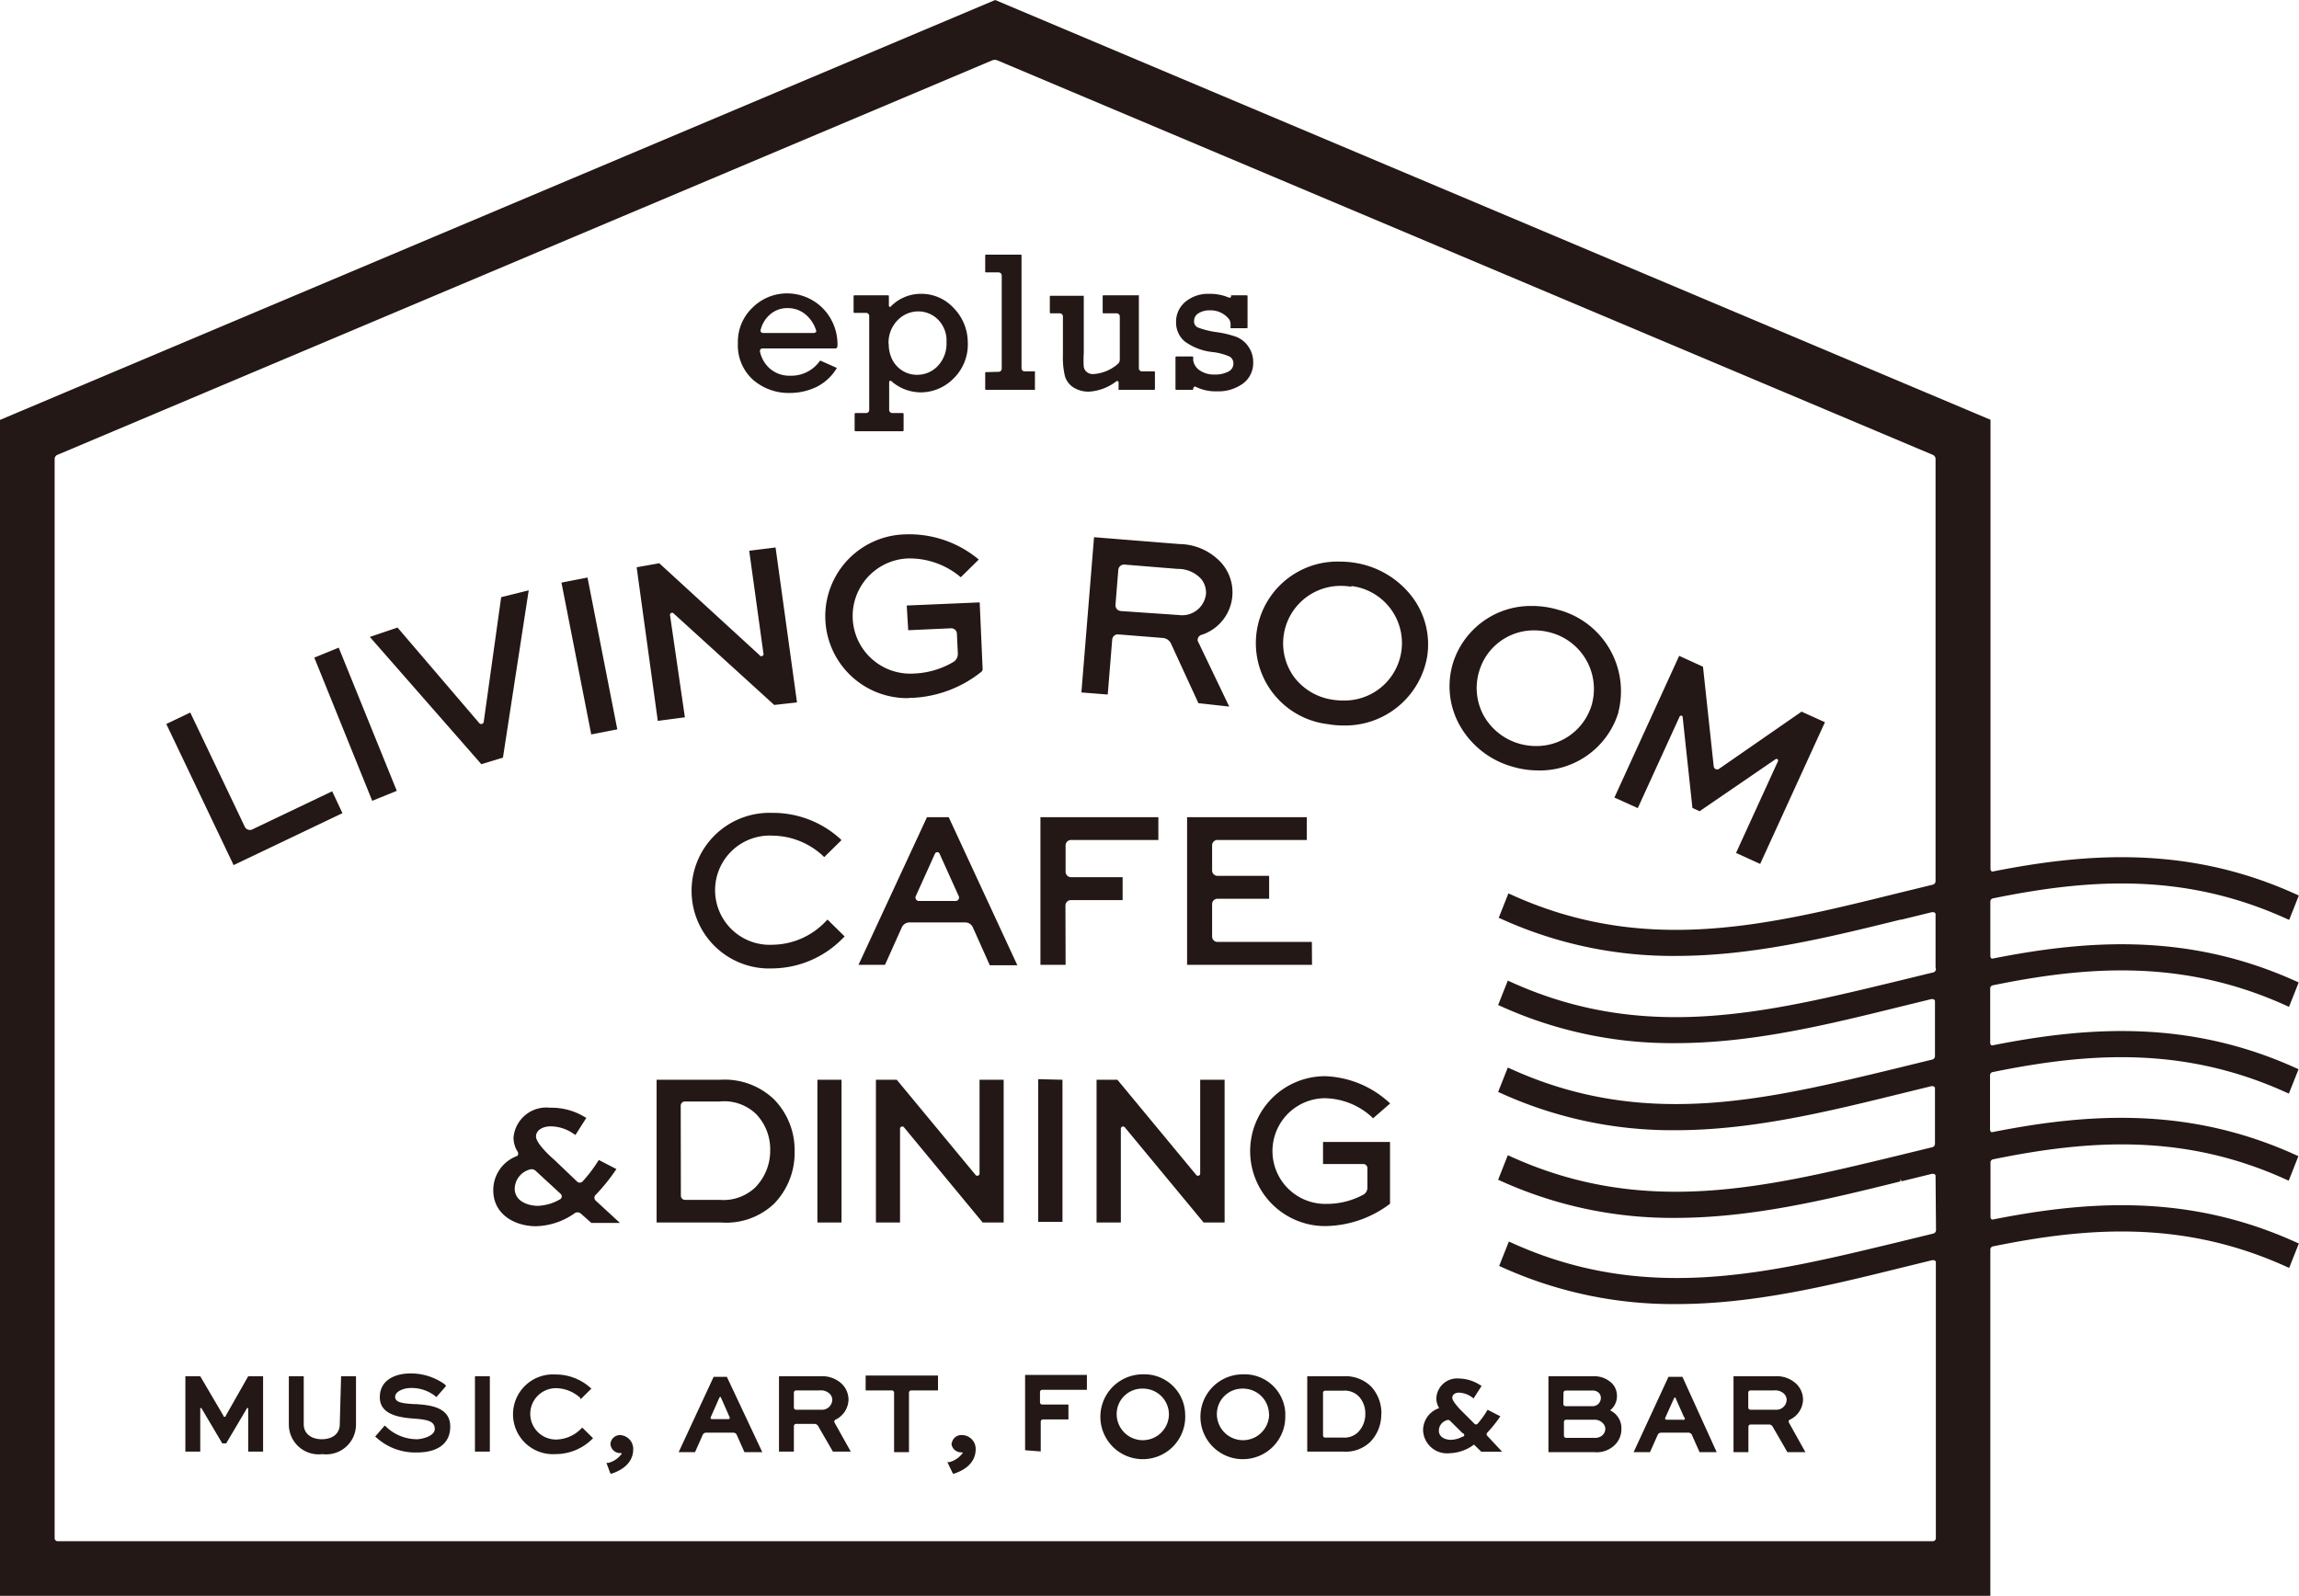 <svg id="logodata" xmlns="http://www.w3.org/2000/svg" viewBox="0 0 154.41 107.21"><defs><style>.cls-1{fill:#231815}</style></defs><title>icon_livingroomcafe</title><path class="cls-1" d="M23 54.63l-7.31 3.49-4.52-9.48 1.61-.77 3.66 7.67a.38.38 0 0 0 .51.18l5.36-2.56zm-1.89-10.45L25 53.8l1.65-.67-3.9-9.62zM41.46 49l-2-10.2-1.75.34 2 10.2zm-7.68 1.9l1.73-11.24-1.85.46-1.17 8.37a.17.17 0 0 1-.3.09l-5.49-6.42-1.86.63 7.49 8.55zM46 48.19l-1-6.87a.14.14 0 0 1 .23-.12L52 47.36l1.53-.17-1.44-10.41-1.77.22.95 6.87A.14.14 0 0 1 51 44l-6.72-6.16-1.52.27 1.42 10.32zm15.07-1.31h.28a8 8 0 0 0 4.59-1.77L66 45l-.2-4.53-4.9.21.1 1.66 2.87-.13a.38.38 0 0 1 .4.37l.06 1.28a.65.65 0 0 1-.26.59 5.63 5.63 0 0 1-2.7.8 3.87 3.87 0 1 1-.46-7.73 5.31 5.31 0 0 1 3.46 1.13l.16.13 1.21-1.19-.2-.16a7.28 7.28 0 0 0-4.74-1.53 5.49 5.49 0 1 0 .26 11zm19.41-3.75l2.08 4.34-2.07-.23-1.84-4a.66.66 0 0 0-.54-.38l-3-.24a.38.38 0 0 0-.41.35l-.3 3.69-1.77-.14.85-10.43 5.73.46a3.87 3.87 0 0 1 2.87 1.32 3 3 0 0 1-1.41 4.79.35.35 0 0 0-.2.47zm-1.29-1.81A1.61 1.61 0 0 0 81 39.89a1.46 1.46 0 0 0-.33-1 2.09 2.09 0 0 0-1.57-.67l-3.57-.29a.39.39 0 0 0-.42.35l-.19 2.36a.39.39 0 0 0 .35.41zm16.65 2.87a5.59 5.59 0 0 1-5.6 4.55 6.09 6.09 0 0 1-1.05-.09A5.48 5.48 0 0 1 90 37.73a6.28 6.28 0 0 1 1.06.09 6 6 0 0 1 3.78 2.27 5.28 5.28 0 0 1 1 4.1zm-5.07-4.77a4.26 4.26 0 0 0-.71-.06 3.86 3.86 0 0 0-3.17 6.09A3.94 3.94 0 0 0 89.46 47a4.35 4.35 0 0 0 .7.06 3.86 3.86 0 0 0 .6-7.69zm17.93 8.44a5.52 5.52 0 0 1-5.39 3.9 6.19 6.19 0 0 1-1.75-.26 5.89 5.89 0 0 1-3.48-2.7 5.38 5.38 0 0 1-.5-4.23 5.48 5.48 0 0 1 5.34-3.86 6.18 6.18 0 0 1 1.75.26 5.66 5.66 0 0 1 4.02 6.89zm-4.48-5.34a4.14 4.14 0 0 0-1.17-.17 3.82 3.82 0 0 0-3.7 2.74 3.86 3.86 0 0 0 .31 3 4 4 0 0 0 2.34 1.86 4.14 4.14 0 0 0 1.17.17 3.87 3.87 0 0 0 3.74-2.78 3.92 3.92 0 0 0-2.69-4.82zM110 54.29l2.81-6.15a.11.11 0 0 1 .2 0l.66 6.14.48.22 5.11-3.5a.11.11 0 0 1 .16.13l-2.82 6.17 1.62.74 4.35-9.52-1.57-.71-5.54 3.84a.23.23 0 0 1-.36-.16l-.72-6.7-1.6-.73-4.35 9.52zm-63.55 5.56a5.21 5.21 0 0 0 5.43 5.21 6.69 6.69 0 0 0 4.7-2l.15-.15-1.15-1.13-.15.15a5 5 0 0 1-3.54 1.54 3.67 3.67 0 1 1 0-7.33 5.06 5.06 0 0 1 3.32 1.3l.15.14 1.16-1.14-.16-.15a6.71 6.71 0 0 0-4.49-1.68 5.23 5.23 0 0 0-5.42 5.24zm21.88 5h-1.85l-1.14-2.55a.56.56 0 0 0-.51-.33h-3.75a.57.57 0 0 0-.51.33l-1.13 2.52h-1.78l4.6-9.92h1.46zm-3.94-4.65l-1.29-2.86a.17.17 0 0 0-.3 0l-1.29 2.86a.23.23 0 0 0 .21.33h2.46a.23.23 0 0 0 .21-.33zm7.17.64a.37.37 0 0 1 .36-.37h3.48v-1.54h-3.47a.36.36 0 0 1-.36-.36V56.8a.37.37 0 0 1 .36-.37h5.87V54.9h-7.92v9.92h1.69zm16.55 2.44h-6.34a.36.36 0 0 1-.36-.37v-2.17a.36.36 0 0 1 .36-.36h3.47v-1.54h-3.47a.36.36 0 0 1-.36-.36V56.8a.36.36 0 0 1 .36-.37h6V54.9h-8.04v9.92h8.39zm-31.88-38.6a3.31 3.31 0 0 1-1.4 1.32 4.15 4.15 0 0 1-1.79.4 3.65 3.65 0 0 1-2.48-.9 3.11 3.11 0 0 1-1-2.45 3.16 3.16 0 0 1 1-2.4 3.28 3.28 0 0 1 2.31-.94 3.4 3.4 0 0 1 2.31.92 3.46 3.46 0 0 1 1.07 2.49c0 .13 0 .29-.15.29h-4.89a.17.17 0 0 0-.17.2 2.15 2.15 0 0 0 .62 1.11 2 2 0 0 0 1.41.52 2.34 2.34 0 0 0 2-1 .05.05 0 0 1 .06 0l1.08.48.02-.04zm-5.15-2.48c0 .1.07.17.17.17h3.4c.09 0 .2-.06.17-.15a2.28 2.28 0 0 0-.61-1 1.85 1.85 0 0 0-1.32-.52 1.75 1.75 0 0 0-1.22.47 2 2 0 0 0-.59 1.03zm9.55 5.55a.06.06 0 0 1 .06.06v1.1a.06.06 0 0 1-.06.06h-3.17a.06.06 0 0 1-.06-.06v-1.1a.06.06 0 0 1 .06-.06h.71a.21.21 0 0 0 .21-.21v-6.31a.21.21 0 0 0-.21-.21h-.79a.05.05 0 0 1-.05-.05v-1.08a.05.05 0 0 1 .05-.05h2.27a.05.05 0 0 1 .05.05v.63c0 .07.07.14.11.09a2.82 2.82 0 0 1 2-.87 2.94 2.94 0 0 1 2.21.92A3.32 3.32 0 0 1 65 23a3.19 3.19 0 0 1-1 2.47 3.09 3.09 0 0 1-2.16.89 3 3 0 0 1-2-.78c-.05 0-.12 0-.12.1v1.86a.21.21 0 0 0 .21.21zm-.94-4.65a2.34 2.34 0 0 0 .21 1 1.87 1.87 0 0 0 .66.77 1.82 1.82 0 0 0 1.06.31 1.89 1.89 0 0 0 1.38-.61 2.17 2.17 0 0 0 .57-1.57 2 2 0 0 0-.57-1.53 1.88 1.88 0 0 0-1.32-.55 1.93 1.93 0 0 0-1.39.59 2.13 2.13 0 0 0-.61 1.58zm6.53 1.9a.05.05 0 0 0-.05.05v1.09a.05.05 0 0 0 .05.05h3.29a.05.05 0 0 0 0-.05V25a.05.05 0 0 0 0-.05h-.69a.21.21 0 0 1-.21-.21v-7.58a.05.05 0 0 0-.05-.05h-2.34a.05.05 0 0 0-.05.05v1.09a.05.05 0 0 0 .05.05h.85a.21.21 0 0 1 .21.21v6.26a.21.21 0 0 1-.21.21zm9 1.19h2.3a.05.05 0 0 0 .05-.05V25a.05.05 0 0 0-.05-.05h-.82a.21.21 0 0 1-.21-.21v-4.85a.05.05 0 0 0 0-.05h-2.38a.05.05 0 0 0-.05.05V21a.05.05 0 0 0 .05.05H75a.21.21 0 0 1 .21.21v2.88a.38.38 0 0 1-.12.3 2.76 2.76 0 0 1-1.65.69A.67.67 0 0 1 73 25a.57.57 0 0 1-.21-.36 6.86 6.86 0 0 1 0-.92v-3.85h-2.23a.05.05 0 0 0-.05.05V21a.05.05 0 0 0 .05.05h.62a.21.21 0 0 1 .21.21v2.61a5.33 5.33 0 0 0 .14 1.42 1.37 1.37 0 0 0 .57.74 1.88 1.88 0 0 0 1.06.28A3.34 3.34 0 0 0 75 25.6c.07 0 .13 0 .13.12v.4a.05.05 0 0 0 .08.06zm4.87 0a.05.05 0 0 0 .05-.05c0-.1.07-.2.16-.16a3 3 0 0 0 1.42.31 2.81 2.81 0 0 0 1.76-.52 1.71 1.71 0 0 0 .69-1.42 1.81 1.81 0 0 0-.32-1.06 1.78 1.78 0 0 0-.79-.65 6.53 6.53 0 0 0-1.38-.33 5.85 5.85 0 0 1-1.23-.31.44.44 0 0 1-.25-.44.59.59 0 0 1 .29-.51 1.36 1.36 0 0 1 .77-.2 1.57 1.57 0 0 1 1.26.56.57.57 0 0 1 .13.38v.26h1.09a.05.05 0 0 0 .05-.05v-2.11a.05.05 0 0 0-.05-.05h-1.05a.05.05 0 0 0 0 .05.11.11 0 0 1-.16.1 3.26 3.26 0 0 0-1.31-.25 2.38 2.38 0 0 0-1.61.54 1.73 1.73 0 0 0-.62 1.35 1.67 1.67 0 0 0 .57 1.3 3.82 3.82 0 0 0 1.87.72 3.87 3.87 0 0 1 1.14.3.51.51 0 0 1 .27.48.59.59 0 0 1-.33.53 1.86 1.86 0 0 1-.92.2 1.66 1.66 0 0 1-1-.27 1 1 0 0 1-.45-.68V24a.05.05 0 0 0-.05-.05H79a.05.05 0 0 0-.05.05v2.14a.05.05 0 0 0 .05.05zM15 95.1l-1.55-2.64h-1v5.06h1v-2.88a.05.05 0 0 1 .1 0l1.38 2.33h.26l1.38-2.33a.05.05 0 0 1 .1 0v2.88h1v-5.06h-1l-1.5 2.64a.08.08 0 0 1-.17 0zm7.82.59c0 .62-.48 1-1.21 1s-1.21-.4-1.21-1v-3.23h-1v3.23a2 2 0 0 0 2.25 2 2 2 0 0 0 2.26-2v-3.23h-1zm5.08-1.36h-.11c-.77-.05-1.25-.11-1.25-.49s.62-.59 1-.59a2.56 2.56 0 0 1 1.69.54l.08.07.65-.75-.09-.11a3.91 3.91 0 0 0-2.3-.73c-1 0-2.06.42-2.06 1.6s1.32 1.37 2.38 1.44c.87.07 1.31.19 1.31.69s-.91.69-1.19.69a3 3 0 0 1-2.09-.85l-.08-.07-.64.74.08.07a3.89 3.89 0 0 0 2.72 1c1.43 0 2.24-.63 2.24-1.73.01-1.36-1.45-1.46-2.33-1.52zm4 3.19h1v-5.06h-1zm7.18-1.59a2.41 2.41 0 0 1-1.74.78 1.72 1.72 0 0 1 0-3.45 2.47 2.47 0 0 1 1.62.64l.04.1.72-.71-.08-.07a3.5 3.5 0 0 0-2.34-.88 2.68 2.68 0 1 0 0 5.35 3.49 3.49 0 0 0 2.46-1l.07-.07-.71-.7zM41 97a.65.65 0 0 0 .69.62c.09 0 .08.06 0 .13a1.56 1.56 0 0 1-.84.53h-.12L41 99h.09c.94-.32 1.44-.89 1.44-1.64a.93.93 0 0 0-.92-.95.65.65 0 0 0-.61.59zm10.2.56H50l-.52-1.17a.25.25 0 0 0-.21-.14h-1.86a.25.25 0 0 0-.21.14l-.52 1.17h-1.1l2.35-5.06h.89zM49 95.2l-.57-1.29c0-.08-.09-.08-.12 0l-.57 1.29a.09.09 0 0 0 .09.14h1.09a.09.09 0 0 0 .08-.14zm8.14 2.32h-1.2l-1-1.73a.28.28 0 0 0-.22-.13h-1.25a.15.15 0 0 0-.15.15v1.71h-1v-5.06h2.78a1.91 1.91 0 0 1 1.48.55 1.51 1.51 0 0 1 .41 1 1.54 1.54 0 0 1-.88 1.37.14.14 0 0 0-.06.19zm-1.24-3.47a.59.59 0 0 0-.17-.41.86.86 0 0 0-.68-.23h-1.58a.15.15 0 0 0-.15.15v1a.15.15 0 0 0 .15.15h1.73a.69.69 0 0 0 .7-.66zm4-.64a.15.15 0 0 1 .15.15v4h1v-4a.15.15 0 0 1 .15-.15H63v-1h-4.86v1zm4 3.54a.65.65 0 0 0 .69.62c.09 0 .08.06 0 .13a1.56 1.56 0 0 1-.84.53h-.12L64 99h.09c.94-.32 1.44-.89 1.44-1.64a.93.93 0 0 0-.92-.95.65.65 0 0 0-.69.59zm6 .56v-2a.15.15 0 0 1 .15-.15h1.71v-1H70a.15.15 0 0 1-.15-.15v-.69a.15.15 0 0 1 .15-.15h3v-1h-4.15v5.06zM79.6 95a2.85 2.85 0 1 1-2.85-2.67A2.74 2.74 0 0 1 79.6 95zm-1.09 0a1.74 1.74 0 0 0-1.77-1.71A1.71 1.71 0 0 0 75 95a1.75 1.75 0 0 0 3.51 0zm7.81 0a2.85 2.85 0 1 1-2.85-2.67A2.74 2.74 0 0 1 86.33 95zm-1.09 0a1.74 1.74 0 0 0-1.77-1.71A1.71 1.71 0 0 0 81.73 95a1.75 1.75 0 0 0 3.51 0zm7.54 0a2.61 2.61 0 0 1-.77 1.9 2.37 2.37 0 0 1-1.8.62h-2.4v-5.06h2.43a2.44 2.44 0 0 1 1.85.68 2.62 2.62 0 0 1 .7 1.86zm-1.07 0a1.68 1.68 0 0 0-.44-1.19 1.34 1.34 0 0 0-1.07-.38H89a.14.14 0 0 0-.14.14v2.87a.14.14 0 0 0 .14.14h1.2a1.32 1.32 0 0 0 1-.35 1.73 1.73 0 0 0 .5-1.23zm9.19 2.53h-1.4l-.49-.48a2.88 2.88 0 0 1-1.64.58 1.61 1.61 0 0 1-1.78-1.53 1.57 1.57 0 0 1 1.08-1.5 1.26 1.26 0 0 1-.19-.66A1.4 1.4 0 0 1 98 92.61a2.72 2.72 0 0 1 1.41.44l.1.06-.54.84-.09-.07a1.59 1.59 0 0 0-.89-.32c-.26 0-.45.14-.45.35s.44.7.68.93l.11.11.7.7a.14.14 0 0 0 .21 0 6.18 6.18 0 0 0 .62-.85l.05-.09.86.44-.07.1a8.69 8.69 0 0 1-.81 1 .15.15 0 0 0 0 .21zm-2.64-1.23l-.88-.87a.23.23 0 0 0-.24 0 .73.73 0 0 0-.49.68c0 .49.51.62.81.62a1.72 1.72 0 0 0 .77-.21.11.11 0 0 0 .02-.23zm10.65-.3a1.48 1.48 0 0 1-.48 1.11 1.74 1.74 0 0 1-1.33.45H104v-5.1h3a1.69 1.69 0 0 1 1.24.45 1.17 1.17 0 0 1 .36.84 1.21 1.21 0 0 1-.46 1 1.32 1.32 0 0 1 .76 1.25zm-3.9-1.68a.15.15 0 0 0 .15.15h1.76a.58.58 0 0 0 .44-.15.59.59 0 0 0 .17-.41.49.49 0 0 0-.14-.34.61.61 0 0 0-.46-.15h-1.76a.15.15 0 0 0-.15.15zm2.82 1.68a.55.55 0 0 0-.17-.39.73.73 0 0 0-.53-.23h-1.93a.15.15 0 0 0-.15.15v.92a.15.15 0 0 0 .15.15h1.93a.73.73 0 0 0 .52-.19.61.61 0 0 0 .18-.41zm7.48 1.56h-1.15l-.52-1.17a.26.26 0 0 0-.21-.14h-1.87a.25.25 0 0 0-.21.14l-.52 1.17h-1.1l2.34-5.06h.94zm-2.18-2.32l-.57-1.29c0-.08-.09-.08-.12 0l-.58 1.29a.09.09 0 0 0 .09.14H113a.09.09 0 0 0 .11-.18zm8.14 2.32h-1.21l-1-1.73a.28.28 0 0 0-.22-.13h-1.25a.15.15 0 0 0-.15.15v1.71h-1v-5.1h2.78a1.91 1.91 0 0 1 1.48.55 1.52 1.52 0 0 1 .41 1 1.54 1.54 0 0 1-.89 1.37.13.13 0 0 0-.06.19zM120 94.05a.59.59 0 0 0-.17-.41.86.86 0 0 0-.68-.23h-1.58a.15.15 0 0 0-.15.15v1a.15.15 0 0 0 .15.15h1.73a.69.69 0 0 0 .7-.66zM41.64 82.16h-1.92l-.72-.64a.34.34 0 0 0-.42 0 4.7 4.7 0 0 1-2.58.86c-1.38 0-2.87-.76-2.87-2.42a2.44 2.44 0 0 1 1.58-2.29c.14-.07.11-.25 0-.39a1.78 1.78 0 0 1-.22-.86 2.21 2.21 0 0 1 2.46-2 4.26 4.26 0 0 1 2.25.58l.18.1-.73 1.15-.17-.11a2.73 2.73 0 0 0-1.48-.47c-.6 0-1 .29-1 .68s.69 1.08 1.06 1.42l.15.13 1.55 1.48a.26.26 0 0 0 .36 0 9.15 9.15 0 0 0 1-1.3l.1-.15 1.18.61-.13.19A12.45 12.45 0 0 1 40 80.28a.26.26 0 0 0 0 .37zm-7.07-2.32c0 .93 1 1.17 1.55 1.17a3.16 3.16 0 0 0 1.46-.42.23.23 0 0 0 .09-.37L36 78.68a.41.41 0 0 0-.45-.1 1.37 1.37 0 0 0-.98 1.27zm20.33-7.3v9.59h1.62v-9.59zm-1.53 4.79A4.91 4.91 0 0 1 52 80.86a4.68 4.68 0 0 1-3.57 1.27H44.1v-9.59h4.28A4.79 4.79 0 0 1 52 73.87a4.87 4.87 0 0 1 1.37 3.46zm-7.64 3a.28.28 0 0 0 .28.28h2.33a3.11 3.11 0 0 0 2.39-.84 3.53 3.53 0 0 0 1-2.48 3.43 3.43 0 0 0-.93-2.43 3.09 3.09 0 0 0-2.46-.86H46a.28.28 0 0 0-.28.28zm24-7.83v9.59h1.63v-9.55zm19.13 5.7h2.7a.28.28 0 0 1 .28.28v1.32a.53.53 0 0 1-.27.46 5.18 5.18 0 0 1-2.5.62 3.55 3.55 0 1 1-.11-7.1A4.8 4.8 0 0 1 92.09 75l.13.13 1.15-1-.17-.15A6.7 6.7 0 0 0 89 72.3a5 5 0 1 0 0 10.07 7.32 7.32 0 0 0 4.28-1.44l.08-.06v-4.15h-4.5zm-23.07-5.66v6.29a.15.15 0 0 1-.27.1l-5.29-6.39h-1.4v9.59h1.62v-6.29a.15.15 0 0 1 .27-.1L66 82.13h1.41v-9.59zm14.82 0v6.29a.15.15 0 0 1-.27.1l-5.29-6.39h-1.4v9.59h1.63v-6.29a.15.15 0 0 1 .27-.1l5.29 6.39h1.41v-9.59zm53.23 5.35a.22.22 0 0 0-.15.23v3.64c0 .09.06.19.15.17 6.54-1.3 13.28-1.71 20.42 1.55l.14.06-.65 1.64-.16-.07c-6.88-3.13-13.27-2.7-19.76-1.37a.22.22 0 0 0-.15.23v23.24H0v-79L66.84 0l66.85 28.2v30.18c0 .09.06.19.15.17 6.53-1.3 13.28-1.71 20.42 1.55l.14.06-.65 1.64-.16-.07c-6.88-3.13-13.27-2.7-19.76-1.37a.22.22 0 0 0-.15.23v3.64c0 .09.06.19.15.17 6.53-1.3 13.28-1.71 20.42 1.54l.14.06-.65 1.64-.16-.07c-6.88-3.13-13.27-2.7-19.76-1.37a.22.22 0 0 0-.15.23v3.63c0 .09.06.19.15.17 6.53-1.3 13.28-1.71 20.42 1.54l.14.06-.65 1.64-.16-.07c-6.88-3.13-13.27-2.7-19.76-1.37a.22.22 0 0 0-.15.23v3.63c0 .09.06.19.15.17 6.53-1.3 13.28-1.71 20.42 1.55l.14.06-.65 1.65-.16-.07c-6.84-3.12-13.23-2.69-19.72-1.36zM130 79c0-.13-.16-.16-.28-.13l-2 .49-.08-.15v.16c-4.88 1.21-9.93 2.45-15.12 2.45a27.85 27.85 0 0 1-11.76-2.5l-.14-.06.65-1.65.16.07c9 4.11 17.2 2.09 25.86 0l2.5-.61a.24.24 0 0 0 .17-.24v-3.72c0-.13-.16-.16-.28-.13l-2 .49c-4.91 1.21-10 2.46-15.15 2.46a27.8 27.8 0 0 1-11.77-2.51l-.14-.06.65-1.64.16.07c9 4.11 17.21 2.09 25.87 0l2.49-.61a.24.24 0 0 0 .17-.24v-3.68c0-.13-.16-.16-.28-.13l-2 .49c-4.9 1.21-9.95 2.46-15.15 2.46a27.8 27.8 0 0 1-11.77-2.5l-.14-.06.65-1.64.16.07c9 4.11 17.2 2.09 25.86 0l2.5-.61A.24.24 0 0 0 130 65v-3.58c0-.13-.16-.16-.28-.13l-2 .49h-.06c-4.87 1.2-9.91 2.44-15.09 2.44a27.8 27.8 0 0 1-11.77-2.5l-.14-.06.65-1.64.16.07c9 4.11 17.21 2.09 25.86-.05l2.5-.61a.24.24 0 0 0 .17-.24V30.84a.3.3 0 0 0-.18-.28L67 4.06a.47.47 0 0 0-.37 0L3.85 30.56a.3.3 0 0 0-.18.28v72.5a.2.2 0 0 0 .2.2h125.95a.2.2 0 0 0 .2-.2V84.8c0-.13-.16-.16-.28-.13l-2 .49c-4.89 1.21-9.94 2.45-15.15 2.45a27.82 27.82 0 0 1-11.76-2.5l-.14-.06.65-1.64.16.07c9 4.1 17.2 2.09 25.86 0l2.5-.61a.24.24 0 0 0 .17-.24z"/></svg>